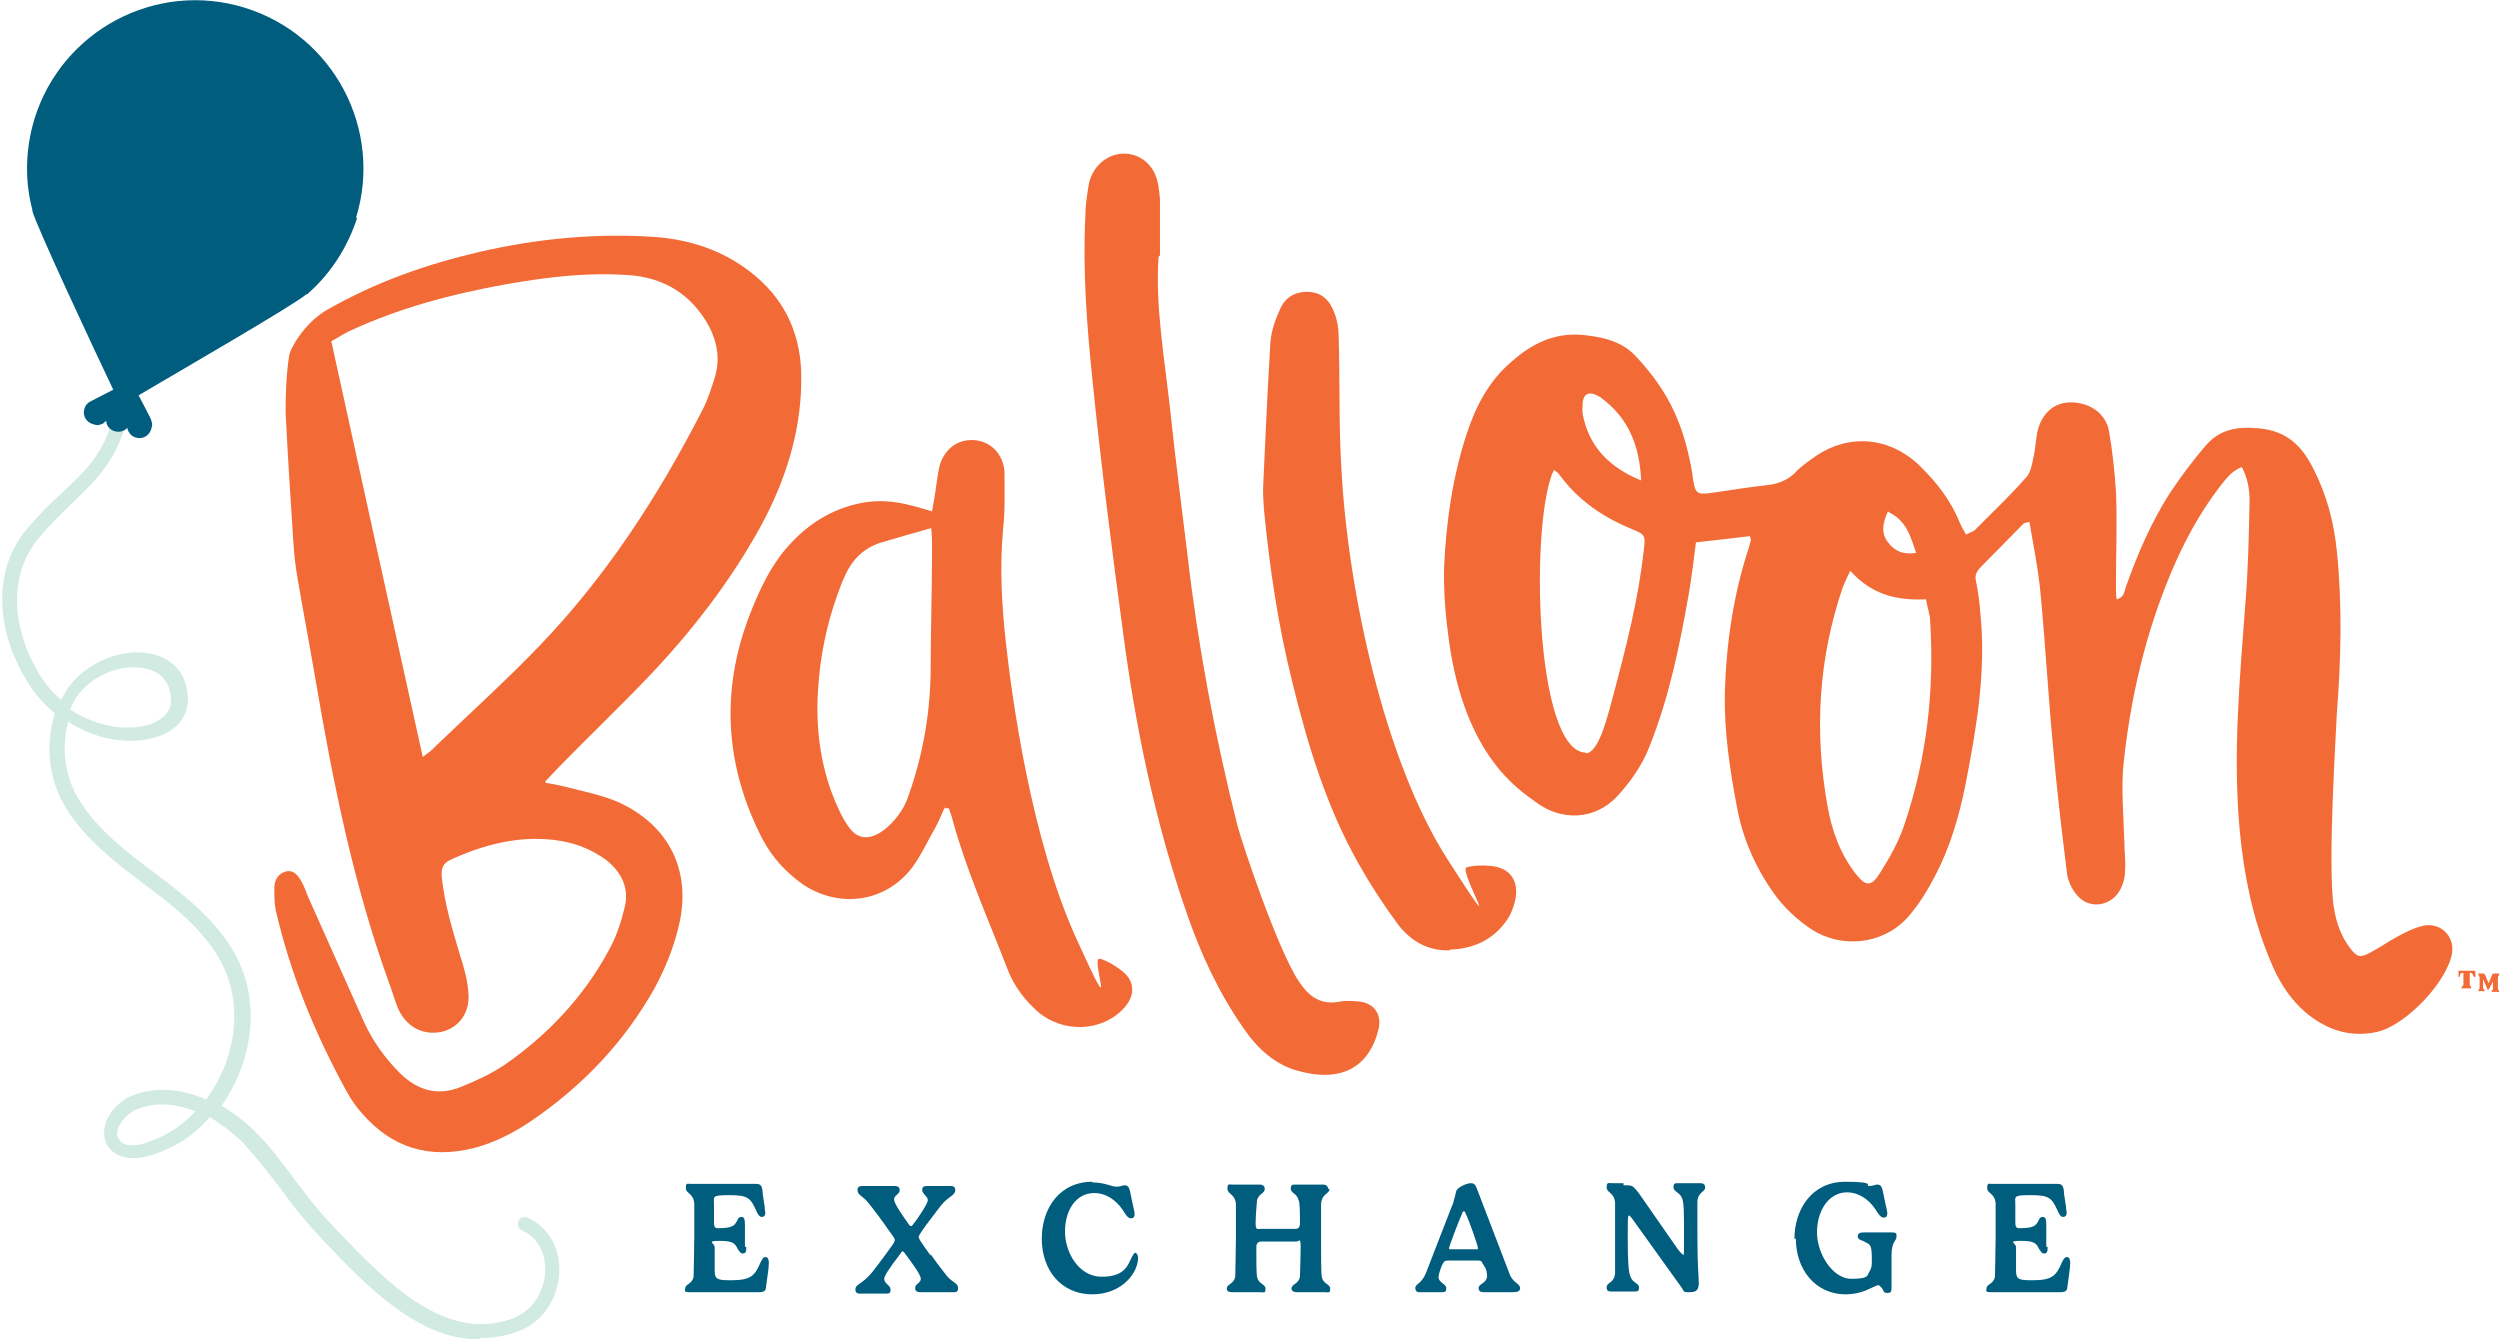 <svg xmlns="http://www.w3.org/2000/svg" id="Layer_1" viewBox="0 0 355.4 190.4"><path d="M68,190.4c-8.6,0-15.9-7.6-22-14l-.9-1c-1.9-2-3.6-4.2-5.2-6.4-1.8-2.3-3.6-4.7-5.6-6.8-1.3-1.2-2.8-2.4-4.5-3.4-2.2,2.6-5,4.4-8.2,5.4-2.5.8-4.6.5-5.8-.7-.9-.9-1.2-2.1-.9-3.4.4-1.9,2.2-3.8,4.3-4.5,3.4-1.2,6.9-.7,10.1.7,1-1.3,1.8-2.8,2.5-4.4,2.1-5.1,2-10.6-.3-15-2.3-4.4-6.3-7.7-10.6-10.9l-.4-.3c-4.1-3.1-8.4-6.4-11.1-10.8-2.5-4-3-9-1.6-13.5-1.6-1.3-3-2.9-4.1-4.8-4.6-7.7-4.5-16,.2-21.5,1.8-2.1,3.5-3.8,5.1-5.2,3.3-3.1,5.8-5.6,7-10.4.1-.5.7-.9,1.2-.7.5.1.9.7.7,1.2-1.3,5.4-4.2,8.2-7.5,11.4-1.6,1.5-3.2,3.1-4.9,5.1-4.1,4.9-4.1,12.2,0,19.2.9,1.5,2,2.8,3.2,3.8,0-.1.1-.2.2-.4,2.4-4.8,8.3-7,12.4-6.2,3.2.6,5.2,2.8,5.4,6.1.2,2.7-1.5,4.9-4.5,5.8-3.6,1.1-8.4.5-12.5-2.2-1,3.8-.5,7.9,1.6,11.2,2.6,4.2,6.7,7.3,10.7,10.3l.4.3c4.5,3.4,8.7,6.8,11.2,11.6,2.6,4.9,2.7,11,.4,16.6-.7,1.7-1.5,3.2-2.5,4.6,1.7,1,3.3,2.2,4.6,3.5,2.2,2.1,4,4.6,5.8,7,1.6,2.1,3.2,4.3,5.1,6.2l.9,1c7.2,7.5,15.3,15.9,24.8,12.6,3.4-1.2,4.7-4.4,4.8-6.7.1-2.7-1.1-4.9-3.3-5.9-.5-.2-.7-.8-.5-1.3.2-.5.8-.7,1.3-.5,2.9,1.3,4.7,4.3,4.5,7.8-.2,4-2.6,7.3-6.2,8.5-1.7.6-3.3.8-4.9.8ZM23,157c-1.1,0-2.2.2-3.3.6-1.4.5-2.7,1.9-3,3.1-.1.6,0,1.1.4,1.5.9,1,2.8.6,3.8.2,2.6-.8,5-2.4,6.9-4.4-1.5-.6-3.2-1-4.8-1ZM9.9,100.8c4,2.7,8.5,3.1,11.3,2.2,1.2-.4,3.3-1.4,3.1-3.8-.2-2.9-2.2-3.9-3.8-4.2-3.4-.7-8.3,1.2-10.2,5.1-.1.2-.2.5-.3.7Z" style="fill:#d2ebe2;"></path><path d="M248.9,76.2c-2.5.3-5,.6-7.8.9-.3,2.4-.6,4.8-1,7.2-1.3,7.4-2.8,14.8-5.6,21.8-1,2.6-2.6,4.9-4.5,7-3.2,3.5-8,3.7-11.7.9-2.3-1.7-10-6.4-12.3-22.8-.5-3.6-.8-7.1-.7-10.7.3-6.4,1.2-12.7,3.2-18.8,1.3-4,3.2-7.6,6.4-10.3,2.8-2.5,6-4.1,9.9-3.8,2.1.2,5.5.6,7.7,3,5.2,5.5,7,10.5,8.1,16.8,0,0,0,.2,0,.2.4,2.7.5,2.8,3.2,2.4,2.6-.4,5.3-.8,7.9-1.1,1.3-.2,2.4-.7,3.4-1.6.8-.9,1.8-1.6,2.8-2.3,5.1-3.6,11.1-2.8,15.3,1.5,2.3,2.3,4.2,4.8,5.4,7.8.2.5.5,1,.9,1.7.5-.3,1-.4,1.3-.7,2.5-2.5,5-4.9,7.3-7.5.6-.7.8-1.9,1-2.9.3-1.3.3-2.6.6-3.8.7-2.5,2.4-3.9,4.7-3.9,2.6,0,4.9,1.5,5.4,4,.5,2.8.8,5.7,1,8.6.2,4.5,0,9,0,13.5,0,.6,0,1.2.1,1.9,1.2-.3,1.1-1.3,1.4-2,1.6-4.5,3.5-8.9,6.1-13,1.6-2.4,3.3-4.7,5.2-6.9,2-2.3,4.5-2.7,7.6-2.4,4.1.4,6.2,2.7,7.8,6,1.8,3.6,2.8,7.4,3.2,11.4.8,7.7.6,15.5,0,23.2,0,1.1-1.4,21.9-.4,27.6.3,2,1,4,2.3,5.7,1,1.3,1.4,1.4,2.9.6,1.3-.7,2.6-1.6,3.9-2.3,1.1-.6,2.3-1.2,3.6-1.5,2.4-.5,4.4,1.4,4.1,3.8-.6,4.1-6.6,10.4-10.7,11.3-3.7.8-6.9-.2-9.8-2.5-2.6-2.1-4.3-4.9-5.5-8-2.4-5.8-3.6-11.9-4.2-18.1-1-10.8,0-21.6.8-32.3.4-4.8.5-9.7.6-14.6,0-1.7-.3-3.3-1.1-4.8-1.6.6-2.4,1.9-3.3,3-2.8,3.7-5,7.8-6.8,12.1-3.6,8.6-5.7,17.6-6.7,26.9-.4,3.7,0,7.6.1,11.4,0,1.3.2,2.6.1,3.9,0,.9-.2,1.8-.6,2.6-1.2,2.5-4.4,3.1-6.2,1-.8-.9-1.4-2.2-1.5-3.5-.7-5.7-1.4-11.5-1.9-17.2-.7-7.3-1.1-14.7-1.8-22-.3-3.5-1-6.9-1.6-10.4-.4.1-.6.1-.8.2-2,2-4,4.1-6.1,6.2-.6.6-.9,1.2-.7,2,.3,1.4.5,2.9.6,4.3.9,8.4-.5,16.5-2.1,24.7-.9,4.5-2.2,8.9-4.3,12.9-1.1,2.1-2.3,4.1-3.9,5.9-3.5,3.9-9.4,4.5-13.7,1.7-2.1-1.4-3.9-3.1-5.4-5.2-2.6-3.7-4.4-7.8-5.2-12.3-1-5.3-1.8-10.6-1.7-16.1.2-7,1.2-13.9,3.4-20.6.1-.4.2-.7.3-1.1,0-.1,0-.3-.2-.7ZM263.1,81c-.5,1-.8,1.7-1.1,2.4-3.5,10.2-4.1,20.6-2.2,31.2.6,3.4,1.8,6.8,4,9.6,1.4,1.8,2.2,1.9,3.4,0,1.4-2.2,2.7-4.5,3.5-6.9,3.2-9.4,4.3-19.1,3.7-28.9,0-1-.4-2-.6-3.2-4.2.2-7.8-.7-10.8-4.1ZM225.4,107.1c2,0,3.3-6,3.9-8.1,2-7.5,3.6-13.8,4.4-20.9.2-1.9.2-2.1-1.5-2.8-4.2-1.7-7.8-4.1-10.5-7.8-.2-.3-.5-.5-.8-.7-3.4,7-2.8,40.2,4.6,40.2ZM233.3,68.3c-.2-4.9-1.8-9-5.9-11.9-.2-.1-.4-.2-.6-.3-1-.4-1.6-.1-1.8,1,0,.6-.1,1.2,0,1.8.9,4.7,3.9,7.6,8.3,9.4ZM268.4,72.7c-.8,1.7-1,3.1,0,4.4.9,1.2,2.1,1.8,4,1.5-.8-2.3-1.3-4.5-3.9-5.8Z" style="fill:#f26a36;"></path><path d="M77.6,111.3c1.3.2,2.2.4,3,.6,2.3.6,4.8,1.1,7,2,7.6,3.3,10.9,10.1,8.8,18.1-.7,2.9-1.9,5.8-3.3,8.4-4.3,7.7-10.2,13.9-17.5,18.9-2.5,1.7-5.2,3.1-8.2,3.9-6.4,1.6-11.7,0-16-5-.8-.9-1.5-1.9-2.1-3-4.5-8.2-8-16.7-10.1-25.8-.2-1-.2-2.1-.2-3.2,0-1,.5-2,1.6-2.3,1.2-.3,1.8.6,2.3,1.5.4.7.6,1.4.9,2.1,2.7,6,5.3,11.9,8,17.9,1.2,2.6,2.9,5,5,7.1,2.6,2.6,5.6,3.4,9,1.9,2-.8,4.1-1.8,5.9-3,6.2-4.3,11.3-9.7,14.9-16.4,1-1.8,1.7-3.9,2.2-6,.7-2.8-.5-5.1-2.7-6.8-2.2-1.6-4.7-2.5-7.4-2.8-5.1-.6-10,.7-14.6,2.8-1.1.5-1.4,1.2-1.3,2.5.4,3.8,1.5,7.4,2.6,11.1.6,1.8,1.1,3.7,1.2,5.5.2,2.8-1.5,4.9-3.9,5.4-2.6.5-4.9-.7-6.1-3.3-.5-1.2-.8-2.4-1.3-3.7-5.1-14.1-8-28.7-10.5-43.4-.8-4.7-1.7-9.4-2.5-14.1-.3-1.7-.5-3.5-.6-5.2-.4-6.1-.8-12.3-1.1-18.4,0-2.5.1-5.5.5-8,.1-1,2.2-4.7,5.3-6.5,7-4,14.1-6.5,21.8-8.3,8.3-1.9,16.7-2.7,25.1-2.1,4.9.4,9.4,1.9,13.3,4.9,4.7,3.6,7.1,8.4,7.3,14.3.2,7.9-2.1,15.2-5.8,22-4.3,7.8-9.8,14.9-15.9,21.3-4.1,4.3-8.5,8.5-12.7,12.8-.6.6-1.1,1.2-2,2.1ZM60.1,107.6c.8-.6,1.4-1,1.8-1.5,5-4.8,10.1-9.4,14.9-14.4,9.4-9.8,16.8-21.2,23-33.3.8-1.5,1.3-3.1,1.8-4.7.8-2.5.4-5-.8-7.3-2.5-4.6-6.5-7-11.6-7.3-5.8-.4-11.5.3-17.2,1.3-7.8,1.4-15.4,3.4-22.6,6.8-.8.4-1.5.9-2.3,1.3,4.3,19.7,8.6,39.2,13,59.1Z" style="fill:#f26a36;"></path><path d="M134.4,114.6c-.5,1-.9,2.1-1.4,3-1.1,1.9-2,3.9-3.3,5.7-3.8,5-10.4,5.9-15.6,2.4-2.4-1.7-4.3-3.8-5.7-6.4-5.3-10.3-6-20.9-1.9-31.7,1.2-3.1,2.5-6,4.5-8.7,2.8-3.6,6.4-6.3,11-7.3,2.6-.6,5.1-.4,7.7.3.9.2,1.7.5,2.8.8.2-1.2.4-2.1.5-3,.2-1.2.3-2.4.6-3.6.8-2.5,2.8-3.8,5.2-3.5,2.2.3,3.9,2.1,4,4.6,0,2.7.1,5.3-.2,8-.5,5.4-.2,10.8.4,16.2.9,8.1,3.6,27.9,10,42s1.8,2.4,3.4,2.9c1,.3,2,.9,2.8,1.5,2.2,1.5,2.3,3.7.5,5.6-3.1,3.3-8.6,3.5-12.2.4-1.9-1.7-3.4-3.7-4.3-6.1-2.7-7-5.8-13.9-7.8-21.2-.1-.6-.4-1.1-.5-1.6-.2,0-.4,0-.6,0ZM132.3,75.1c-2.5.7-4.6,1.3-6.6,1.9-2.7.7-4.5,2.4-5.6,4.9-.4.8-.7,1.7-1,2.5-1.6,4.4-2.5,8.9-2.8,13.5-.4,5.9.4,11.7,2.9,17.1.5,1.1,1.1,2.2,1.9,3.1,2.7,2.9,6.8-1.7,7.8-4.3,2.2-5.9,3.3-12,3.4-18.2,0-5.8.2-11.7.2-17.5,0-.9,0-1.7-.1-3Z" style="fill:#f26a36;"></path><path d="M164.7,36.5c-.5,7.1.9,14.7,1.7,22.2.7,6.7,1.6,13.4,2.4,20.1,1.5,13,3.9,25.8,7.1,38.5.7,2.7,5.8,17.9,8.8,22.3,1.4,2.1,3.1,3.3,5.7,2.8,1-.2,2-.1,3,0,2,.3,3,1.8,2.6,3.8-1.3,5.5-5.3,7.8-11.6,6-3.2-.9-5.7-3.2-7.6-6-3.5-5-6-10.4-8-16.1-4.6-13.2-7.4-26.8-9.2-40.6-1.6-11.8-3.1-23.7-4.3-35.5-.8-7.8-1.4-15.6-1-23.4,0-1.3.2-2.6.4-3.9.2-1.6.9-2.9,2.2-3.9,2.6-1.9,6.2-.9,7.4,2.2.4,1,.5,2.2.6,3.3,0,2.5,0,5,0,8Z" style="fill:#f26a36;"></path><path d="M206.1,135.1c-3.1.1-5.5-1.3-7.3-3.6-2-2.7-3.9-5.6-5.6-8.6-4.6-8.1-7.3-17-9.5-26-2-8-3.2-16.1-4-24.3-.1-1.4-.2-2.7-.1-4.1.3-6.6.6-13.2,1-19.8.1-1.6.7-3.3,1.4-4.8.7-1.6,2.1-2.5,4.1-2.4,1.9.1,3,1.3,3.6,3,.4,1,.6,2.2.6,3.3.2,6.3,0,12.6.4,18.9.9,17.2,6.1,41.5,15.1,55.5s1.4,1.4,2.7,1.1c1.1-.3,2.3-.3,3.4-.2,2.5.2,3.9,1.8,3.6,4.3-.2,1.3-.7,2.7-1.5,3.7-1.9,2.6-4.7,3.8-7.9,3.9Z" style="fill:#f26a36;"></path><path d="M106.1,177.3c0,.6-.1.9-.5.9s-.5-.4-.7-.6c-.4-.8-.6-1.2-2.6-1.2s-.7.3-.7.9v3.3c0,1.3.4,1.4,2.3,1.4,2.8,0,3.4-.6,4.2-2.5.2-.4.4-.8.7-.8s.5.2.5.9-.3,2.5-.4,3.3c0,.6-.3.8-1,.8s-2.1,0-4.2,0-4.4,0-5.5,0-.8-.2-.8-.5c0-.7,1-.6,1.2-1.7,0-.5.1-3.8.1-5.7s0-4.2,0-4.7c-.1-1.5-1.2-1.4-1.2-2.2s.2-.6.7-.6c.8,0,1.9,0,5,0s3.6,0,4.2,0,.9.1,1,1c0,.5.2,1.4.3,2.2,0,.4.1.8.1.9,0,.4-.2.6-.5.6-.4,0-.6-.5-.8-.9-.8-1.8-1.2-2.2-3.8-2.2s-2.2.2-2.2,1.3v2.5c0,.7.1.9.6.9,2.3,0,2.4-.5,2.8-1.3.1-.2.3-.3.5-.3.4,0,.5.3.5,1.2v3Z" style="fill:#005d7d;"></path><path d="M132.3,178.3c1.1,1.6,2.1,2.8,2.4,3.2.7.8,1.5.9,1.5,1.6s-.4.6-1,.6-1.5,0-2.3,0-1.4,0-2,0-.8-.2-.8-.6c0-.6.8-.7.8-1.3s-1.2-2.2-2.4-3.8c0,0-.1-.1-.2-.1s-.2.1-.2.2c-1.7,2.2-2.4,3.3-2.4,3.7,0,.7.9.9.9,1.5s-.2.6-.8.6-1.5,0-1.9,0-1.3,0-1.7,0-.6-.2-.6-.6c0-.7.8-.7,2-2,.4-.4,1.2-1.5,2.1-2.7,1.1-1.5,1.5-2,1.5-2.3s-.2-.5-1-1.6c-.4-.6-2.2-3.1-3.1-4.1-.6-.6-1.2-.8-1.2-1.4s.4-.6,1-.6,1.1,0,2,0,1.6,0,2.2,0,.8.2.8.6c0,.6-.8.7-.8,1.3s1.2,2.3,2.2,3.7c0,0,.1.1.2.1s.1,0,.2-.1c.8-1,2.2-3.1,2.2-3.6s-.8-.9-.8-1.4.2-.6.8-.6,1.3,0,1.7,0,1.2,0,1.6,0,.6.2.6.6c0,.7-.9.9-1.7,1.8-.4.4-1.4,1.8-2.4,3.1-.8,1.1-1.1,1.6-1.1,1.7,0,.3.2.6,1.7,2.7Z" style="fill:#005d7d;"></path><path d="M155.3,168.1c1.8,0,2.7.6,3.4.6s.8-.2,1.2-.2c.7,0,.7.7,1,2.1.3,1.4.4,1.7.4,2,0,.4-.2.6-.5.6-.5,0-.8-.6-1.2-1.2-1-1.5-2.5-2.4-4-2.4-2.7,0-4.2,2.5-4.2,5.5s2,6.4,5.2,6.4,3.7-1.5,4.3-2.8c.2-.3.3-.6.5-.6s.4.4.4.7c0,.6-.2,1.4-.7,2.2-.9,1.5-2.9,3-5.8,3-4.6,0-7.2-3.6-7.2-7.9s2.5-8.1,7.2-8.1Z" style="fill:#005d7d;"></path><path d="M189,169c0,.8-1.1.6-1.2,2.2,0,.4,0,2.6,0,4.7s0,5,.1,5.6c.2,1.1,1.2,1,1.2,1.7s-.2.5-.8.5-1.3,0-1.9,0-1.5,0-2,0-.8-.2-.8-.5c0-.7,1-.6,1.2-1.7,0-.3.1-2.7.1-4.2s-.2-.8-.6-.8h-5c-.4,0-.7.2-.7.8,0,1.5,0,3.8.1,4.2.2,1.1,1.2,1,1.2,1.7s-.2.5-.8.5-1.3,0-1.9,0-1.4,0-2,0-.8-.2-.8-.5c0-.7,1-.6,1.2-1.7,0-.5.1-3.8.1-5.6s0-4.2,0-4.7c-.1-1.5-1.2-1.4-1.2-2.2s.2-.6.7-.6,1.3,0,2,0,1.4,0,1.9,0,.7.3.7.6c0,.7-.8.6-1.1,1.6,0,.2-.2,2.1-.2,3.2s.2.9.7.9h4.9c.5,0,.7-.2.7-.9,0-1.1,0-3-.2-3.2-.2-.9-1.1-1-1.1-1.6s.2-.6.7-.6,1.3,0,2,0,1.4,0,1.9,0,.7.3.7.6Z" style="fill:#005d7d;"></path><path d="M206.5,171.3c.2-.7.4-1.4.5-1.9.1-.6,1.5-1.2,2.1-1.2s.7.4.9.9l4.6,12c.1.3.4.9,1,1.3.2.2.5.4.5.7,0,.5-.4.6-1.2.6s-1,0-1.9,0-1.4,0-2,0-.8-.2-.8-.6c0-.6,1.2-.7,1.2-1.7s-.4-1.4-.7-1.9c0-.2-.3-.3-.5-.3h-4.4c-.3,0-.5.1-.6.3-.3.4-.7,1.7-.7,2,0,.9,1.1,1,1.1,1.6s-.2.6-.8.6-1.3,0-1.8,0-.8,0-1.2,0-.6-.2-.6-.6c0-.6.9-.6,1.5-2.1l3.8-9.8ZM209.9,177.6c.2,0,.2,0,.2-.2,0-.3-1.2-3.8-1.8-5,0-.1-.1-.2-.2-.2s-.2.1-.2.2c-.5,1.1-1.9,4.8-1.9,5s0,.2.2.2h3.6Z" style="fill:#005d7d;"></path><path d="M230.8,168.5c.6,0,.9,0,1.2.1.3.2.6.5,1.1,1.2l5.5,7.9c.4.5.7.7.7.7.1,0,.1,0,.1-2.9s0-4.7-.3-5.2c-.3-.8-1.2-.9-1.2-1.5s.2-.6.7-.6,1.2,0,1.6,0,1,0,1.5,0,.7.2.7.6c0,.7-1,.6-1.1,2,0,.5,0,2.6,0,4.5,0,5.4.2,5.8.2,7.1s-.7,1.3-1.5,1.3-.6-.2-.9-.6l-7.1-9.9c-.2-.2-.3-.4-.4-.4-.2,0-.2.2-.2,3.3s.1,4.9.4,5.4c.3.9,1.2.9,1.2,1.5s-.2.6-.7.6-1.2,0-1.6,0-1,0-1.6,0-.7-.2-.7-.6c0-.7,1.1-.6,1.2-2,0-.5,0-2.6,0-5.3s0-4.4,0-4.7c-.1-1.5-1.2-1.4-1.2-2.2s.3-.6.7-.6,1.2,0,1.7,0Z" style="fill:#005d7d;"></path><path d="M255.1,176.1c0-4.2,2.5-8.1,7.2-8.1s2.7.6,3.4.6.8-.2,1.2-.2c.7,0,.7.7,1,2.1.3,1.4.4,1.7.4,2,0,.4-.2.6-.5.6-.5,0-.8-.6-1.2-1.2-1-1.5-2.5-2.4-4-2.4-2.7,0-4.3,2.7-4.3,5.7s2.2,6.6,4.9,6.6,2.2-.6,2.6-1.1c.3-.5.3-.8.3-1.8,0-2-.3-2-.9-2.3-.4-.3-1.1-.3-1.1-.8s.3-.6.9-.6,1.4,0,1.9,0,1.2,0,2,0,.7.2.7.6c0,.7-.7.6-.7,2.7s0,3.8,0,4.5-.1.8-.6.8-.5-.2-.7-.6c-.2-.2-.4-.5-.6-.5s-.7.3-1.2.5c-.8.4-2,.8-3.4.8-4.4,0-7.1-3.6-7.1-7.9Z" style="fill:#005d7d;"></path><path d="M291.1,177.3c0,.6-.1.9-.5.9s-.5-.4-.7-.6c-.4-.8-.6-1.2-2.6-1.2s-.7.3-.7.9v3.3c0,1.3.4,1.4,2.3,1.4,2.8,0,3.4-.6,4.2-2.5.2-.4.4-.8.7-.8s.5.2.5.9-.3,2.5-.4,3.3c0,.6-.3.8-1,.8s-2.1,0-4.2,0-4.4,0-5.5,0-.8-.2-.8-.5c0-.7,1-.6,1.2-1.7,0-.5.1-3.8.1-5.7s0-4.2,0-4.7c-.1-1.5-1.2-1.4-1.2-2.2s.2-.6.7-.6c.8,0,1.9,0,5,0s3.6,0,4.2,0,.9.1,1,1c0,.5.2,1.4.3,2.2,0,.4.1.8.1.9,0,.4-.2.6-.5.6-.4,0-.6-.5-.8-.9-.8-1.8-1.2-2.2-3.8-2.2s-2.2.2-2.2,1.3v2.5c0,.7.1.9.6.9,2.3,0,2.4-.5,2.8-1.3.1-.2.3-.3.5-.3.4,0,.5.3.5,1.2v3Z" style="fill:#005d7d;"></path><path d="M50.6,31c3.9-12.6-3.2-26-15.8-29.9-12.6-3.9-26,3.2-29.9,15.8-1.3,4.3-1.4,8.8-.3,12.9h0s0,.2,0,.2c.6,2.2,8.5,19.1,11.5,25.4l-3.3,1.7h0s0,0,0,0h0c-.4.2-.7.6-.8,1-.3.9.2,1.9,1.2,2.2s.9,0,1.3,0c.2-.1.4-.3.6-.5,0,.7.5,1.3,1.2,1.5s1.4,0,1.8-.5c0,.2.1.4.2.6.2.4.6.7,1,.8.9.3,1.9-.2,2.2-1.2s0-.9,0-1.3h0s0,0,0,0h0c0-.1-1.8-3.5-1.8-3.5,6.1-3.6,22.2-12.9,23.9-14.4h.2c0,0,0-.1,0-.1,3.2-2.8,5.6-6.5,7-10.8Z" style="fill:#005d7d;"></path><path d="M351.7,138c.1,0,.2,0,.2.2,0,.3,0,.5,0,.6s0,.1-.1.1c0,0-.1,0-.2-.2-.1-.3-.2-.4-.4-.4s-.1,0-.1,0c0,0,0,.1,0,.8s0,.7,0,.9c0,.2.2.2.2.4s0,.1-.2.1-.3,0-.5,0-.3,0-.5,0-.2,0-.2-.1c0-.1.2-.1.3-.4,0-.1,0-.5,0-.9,0-.7,0-.8,0-.8,0,0,0,0-.1,0-.2,0-.3,0-.4.4,0,0,0,.2-.1.2s-.1,0-.1-.1,0-.3,0-.6c0-.2,0-.2.2-.2.3,0,.5,0,.9,0s.6,0,.9,0ZM354.2,139.8c-.1.3-.2.5-.3.7,0,0-.1.2-.2.2s-.1,0-.1-.1c0-.1-.5-1.1-.6-1.4,0,0,0,0,0,0,0,0,0,.6,0,.9s0,.3,0,.4c0,.1.2.1.2.3s0,.1-.2.1-.2,0-.3,0-.2,0-.3,0-.1,0-.1-.1c0-.1.2-.1.2-.4,0-.3,0-1.1,0-1.4s-.2-.4-.2-.5,0-.1.1-.1.2,0,.3,0c.2,0,.3,0,.4,0,0,0,.1.1.2.2,0,.1.4,1,.5,1.2,0,0,0,0,0,0s0,0,0,0c0,0,.3-.9.5-1.2,0-.1,0-.2.2-.2,0,0,.2,0,.4,0s.2,0,.3,0,.1,0,.1.1c0,.2-.2.2-.2.5,0,.5,0,1.3,0,1.5,0,.3.2.3.2.4s0,.1-.1.1-.3,0-.4,0c-.1,0-.3,0-.4,0s-.2,0-.2-.1c0-.1,0-.1.2-.2,0,0,0-.1,0-.2,0-.3,0-1,0-1s-.1.2-.3.7Z" style="fill:#f26a36;"></path></svg>